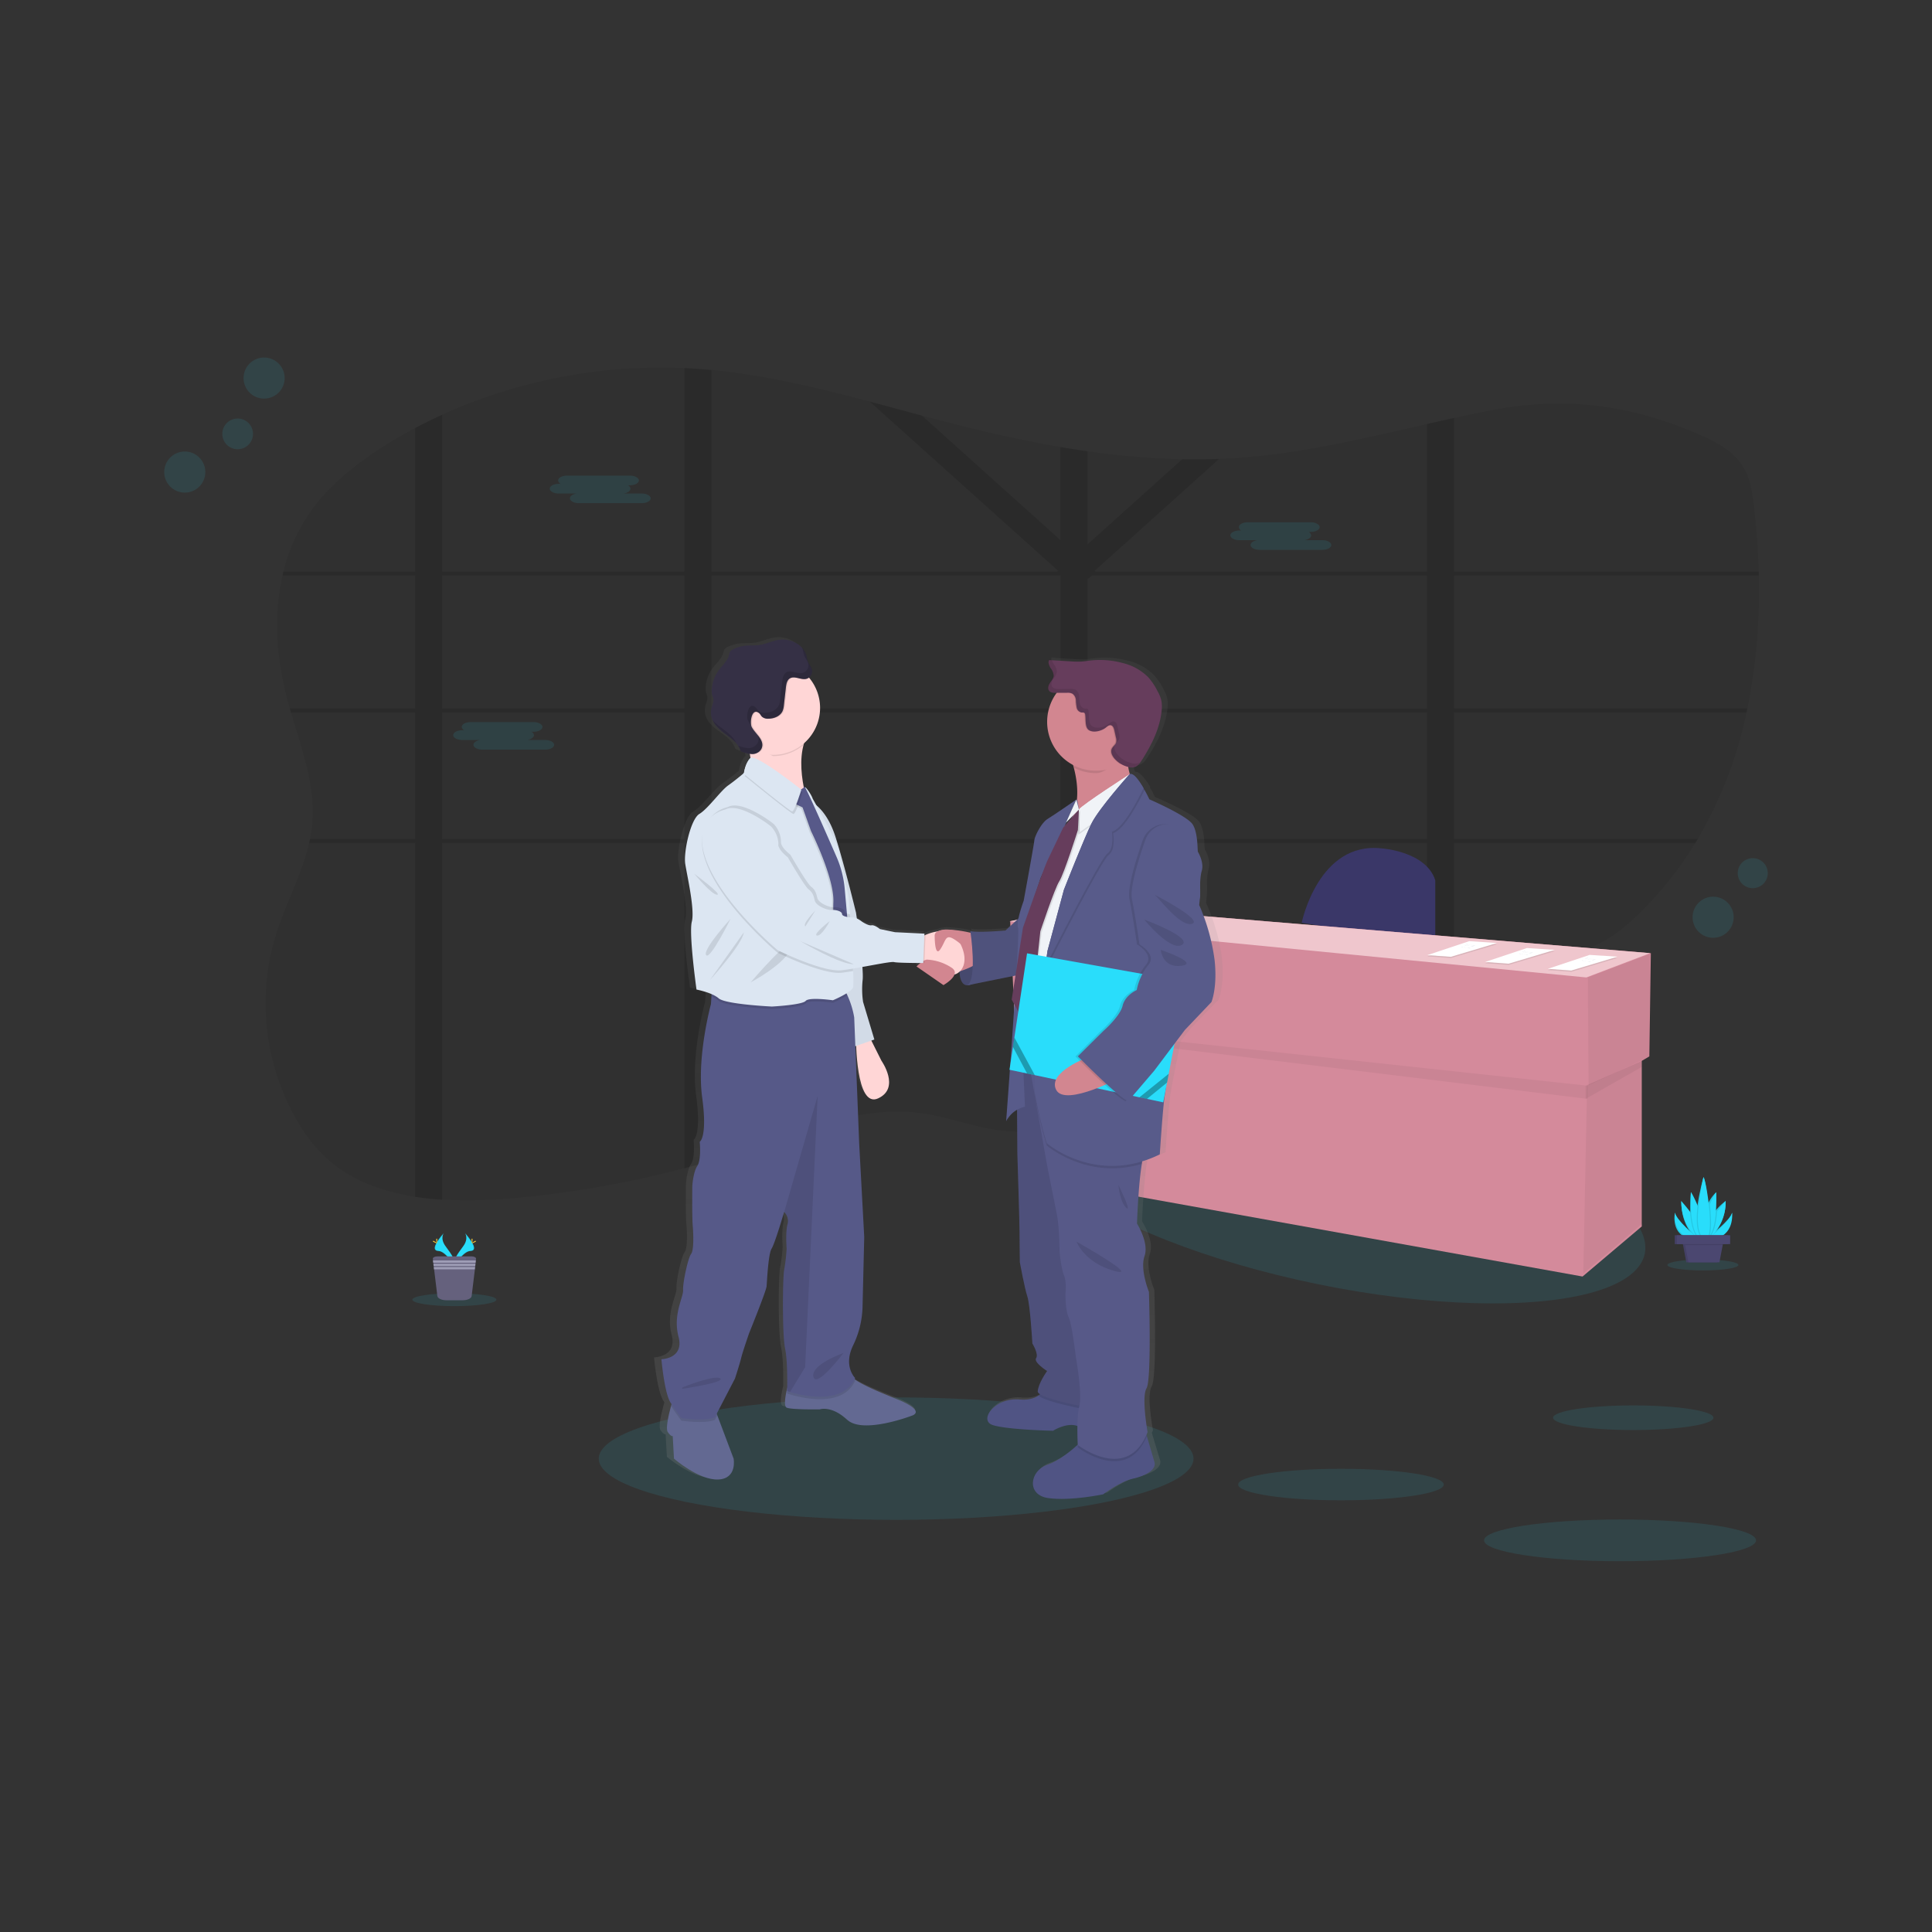 <?xml version="1.0" encoding="utf-8"?><svg id="Layer_1" data-name="Layer 1" xmlns="http://www.w3.org/2000/svg" xmlns:xlink="http://www.w3.org/1999/xlink" viewBox="0 0 800 800"><rect x="0" y="0" width="800" height="800" fill="#333333" stroke="none"/><defs><style>.cls-1{opacity:0.06;}.cls-1,.cls-13,.cls-2,.cls-26,.cls-3,.cls-6,.cls-8{isolation:isolate;}.cls-2{opacity:0.12;}.cls-25,.cls-3{fill:#29ddfb;}.cls-3,.cls-8{opacity:0.1;}.cls-4{fill:#3a3768;}.cls-5{fill:#d48a9b;}.cls-6{opacity:0.05;}.cls-7{fill:#efc6cd;}.cls-9{fill:#fff;}.cls-10{fill:#d3dae1;}.cls-11{fill:url(#linear-gradient);}.cls-12{fill:#585b8a;}.cls-13{opacity:0.2;}.cls-14{fill:#636992;}.cls-15{fill:#ffd6d6;}.cls-16{fill:#dce6f2;}.cls-17{fill:#565988;}.cls-18{fill:#505484;}.cls-19{fill:#575988;}.cls-20{fill:#d28690;}.cls-21{fill:#575989;}.cls-22{fill:#353045;}.cls-23{fill:#f0f3f7;}.cls-24{fill:#663d5c;}.cls-26{opacity:0.3;}.cls-27{opacity:0.15;}.cls-28{fill:#ffd037;}.cls-29{fill:#65617d;}.cls-30{fill:#9d9cb5;}.cls-31{fill:#4b4770;}</style><linearGradient id="linear-gradient" x1="442.69" y1="-9199.49" x2="442.69" y2="-8843.42" gradientTransform="matrix(1, 0, 0, -1, -54.11, -8579.6)" gradientUnits="userSpaceOnUse"><stop offset="0" stop-color="gray" stop-opacity="0.25"/><stop offset="0.54" stop-color="gray" stop-opacity="0.12"/><stop offset="1" stop-color="gray" stop-opacity="0.1"/></linearGradient></defs><title>Large Business</title><path class="cls-1" d="M723.55,293.4c-.11.54-.22,1.08-.35,1.62a174.12,174.12,0,0,1-20.2,52.4l-1,1.63a150.86,150.86,0,0,1-22.77,28.75c-4.83,4.76-10.1,9.29-16.36,12.56-8.78,4.59-19,6.45-29.12,8-10.48,1.58-21.1,2.91-31.68,4.34q-5.65.75-11.22,1.59c-10.23,1.51-20.39,3.26-30.3,5.59a177.2,177.2,0,0,0-35.36,11.89c-.89.41-1.78.84-2.66,1.29l-2.62,1.33c-.86.45-1.71.9-2.56,1.37-.44.23-.87.47-1.3.72l-1.28.71c-1.27.71-2.51,1.43-3.75,2.16l-.05,0q-1.23.72-2.43,1.47c-4.59,2.78-9.07,5.69-13.56,8.61l-2.82,1.83-4.38,2.83-2.58,1.65c-.6.4-1.21.8-1.87,1.22-3.19,2-6.42,4-9.74,5.85-.78.45-1.57.9-2.37,1.34a133.79,133.79,0,0,1-20.93,9.44l-.1,0a95.1,95.1,0,0,1-11.12,3.14c-2.17.47-4.34.86-6.55,1.16a70.38,70.38,0,0,1-17.76.25c-11.59-1.35-22.46-5.8-34-7.3-23.87-3-47.05,6.76-69.49,14.43q-8.28,2.83-16.67,5.3c-3.73,1.1-7.46,2.14-11.23,3.14A421.67,421.67,0,0,1,213,496.09a197.57,197.57,0,0,1-29.89.67,111.88,111.88,0,0,1-11.22-1.22c-12.59-2-24.33-6-33.8-13.5-7.76-6.14-13.31-14.14-17.54-22.51a98.11,98.11,0,0,1-9.07-27.08c-.23-1.29-.44-2.58-.61-3.87q-.45-3.3-.68-6.65a95,95,0,0,1,4.19-35.18c4-12.73,10.7-24.94,13.64-37.76.12-.54.24-1.08.35-1.62a56,56,0,0,0,.89-5.9c1.51-15.75-4.25-31.1-8.77-46.51-.16-.53-.32-1.08-.47-1.62-.49-1.71-1-3.42-1.4-5.12-4.18-16.29-5.35-33.73-1.62-50,.12-.55.26-1.09.39-1.62a73.21,73.21,0,0,1,13.76-28.18c7-8.76,16.15-16.05,25.94-22.45q7.16-4.68,14.8-8.75,5.48-2.93,11.22-5.53A220.79,220.79,0,0,1,283.38,152.4c1.83.08,3.65.17,5.47.31s3.82.29,5.73.47c22.3,2.16,44,7.39,65.54,13.1,7.21,1.91,14.42,3.88,21.62,5.8q4.81,1.29,9.61,2.53c15.7,4.06,31.63,7.73,47.76,10.48q5.59,1,11.21,1.76a321.84,321.84,0,0,0,39.22,3.33q7.66.15,15.32-.14,3.87-.14,7.74-.42c26.67-1.88,52.45-8.16,78.27-14q5.6-1.28,11.22-2.52c4.91-1.08,9.82-2.13,14.76-3.09,30.73-6,58.13-2.57,86.7,9.89,6.49,2.83,13,6.25,17,11.56s5,11.83,5.72,18.12c1,9,1.74,18.05,2,27.18,0,.53,0,1.07,0,1.61A244.31,244.31,0,0,1,723.55,293.4Z"/><path class="cls-2" d="M519.7,347.42h-2v1.63H520Zm-22.76,0v.05l-.18,1.33v.25h17.4V349l1.21-1.53Zm-46.62,0V295h20c-.21-.14-.43-.29-.66-.42l-.29-.19-.38-.23c-.21-.13-.43-.26-.66-.38s-.38-.21-.57-.31l-.13-.07H450.32v-2.89l-.47.18-.49.23h0l-.1.06-.31.16-.31.16c-.3.17-.61.35-.91.54l-.29.19-.61.39c-.79.53-1.56,1.07-2.36,1.58l-.6.38c-.44.25-.88.49-1.34.71a3.62,3.62,0,0,1-.6.26l-.33.13-.31.11h0a14.67,14.67,0,0,1-2.19.57v51.23h-30a.58.58,0,0,0,.06.17c.17.49.33,1,.49,1.45h29.5v56.18h.45l.53,0,1,.05,1.52.18.7.07.76.08h.12l1.34.16.29,0,.65.09.93.14h0l2.23-.1h0l.31.05a2.58,2.58,0,0,1,.37.06v-57H496.7v-.25l.18-1.33a0,0,0,0,1,0-.05Zm69.38,0h-2v1.63H520Zm-24,0c-.08.54-.14,1.09-.22,1.63h19.4l1.32-1.63Zm-45.37,0V295h20c-.21-.14-.43-.29-.66-.42l-.29-.19-.38-.23c-.21-.13-.43-.26-.66-.38s-.38-.21-.57-.31l-.13-.07H450.32v-2.89l-.47.18-.49.23h0l-.1.06-.31.16-.31.16c-.3.17-.61.35-.91.54l-.29.19-.61.39c-.79.53-1.56,1.07-2.36,1.58l-.6.38c-.44.25-.88.49-1.34.71a3.62,3.62,0,0,1-.6.26l-.33.13-.31.11h0a14.67,14.67,0,0,1-2.19.57v51.23h-30a.58.58,0,0,0,.06.17c.17.48.34,1,.5,1.45h29.49V405.2h.45l.53,0,1,.06,1.52.18.7.07.76.08h.12l1.34.16.29,0,.65.09.93.14h0l2.23-.1h0l.31.05a2.58,2.58,0,0,1,.37.06v-57h45.21c.08-.54.14-1.09.22-1.63ZM602.09,238.29H728.27c0-.54,0-1.08,0-1.62H602.09V173.05q-5.62,1.22-11.22,2.51v61.11H453.64l-.35-.31.52-.46h0L504.86,190q-7.67.3-15.32.14L450.31,225.4V186.85q-5.61-.79-11.21-1.76v38.54l-57.35-51.55c-7.2-1.92-14.4-3.89-21.62-5.8l78,70.08-.34.31H294.6V153.23c-1.91-.18-3.82-.33-5.73-.47s-3.65-.23-5.47-.31v84.22H183.09V171.76q-5.68,2.61-11.22,5.53v59.38h-54.5c-.13.54-.27,1.08-.39,1.62h54.89V293.4H120c.15.54.31,1.08.47,1.62h51.4v52.4H128.35c-.11.54-.23,1.08-.35,1.63h43.87V495.58c3.65.56,7.43,1,11.22,1.21V349.05H283.38V483.78c3.77-1,7.5-2,11.22-3.15V349.05H439.11V466.76a95.5,95.5,0,0,0,11.11-3.14l.1,0V349.05H590.87v55.21q5.6-.83,11.22-1.58V349.05H702l1-1.63H602.09V295H723.2c.13-.54.24-1.08.35-1.62H602.09Zm-419,0H283.38V293.4H183.09Zm0,109.13V295H283.38v52.4ZM294.6,238.29H439.11V293.4H294.6Zm0,109.13V295H439.11v52.4Zm296.27,0H450.32V295H590.87Zm0-54H450.32V239.77l2-1.48H590.87Zm-93.93,54v.05l-.18,1.33v.25h17.4V349l1.21-1.53Zm22.76,0h-2v1.63H520Zm-69.38,0V295h20c-.21-.14-.43-.29-.66-.42l-.29-.19-.38-.23c-.21-.13-.43-.26-.66-.38s-.38-.21-.57-.31l-.13-.07H450.32v-2.89l-.47.18-.49.23h0l-.1.06-.31.16-.31.16c-.3.17-.61.35-.91.54l-.29.19-.61.39c-.79.53-1.56,1.07-2.36,1.58l-.6.38c-.44.25-.88.49-1.34.71a3.62,3.62,0,0,1-.6.26l-.33.13-.31.11h0a14.67,14.67,0,0,1-2.19.57v51.23h-30a.58.58,0,0,0,.06.17c.17.49.33,1,.49,1.45h29.5v56.18h.45l.53,0,1,.05,1.52.18.7.07.76.08h.12l1.34.16.29,0,.65.09.93.14h0l2.23-.1h0l.31.05a2.58,2.58,0,0,1,.37.06v-57H496.7v-.25l.18-1.33a0,0,0,0,1,0-.05Z"/><path class="cls-3" d="M231.31,200.35h.87a1.76,1.76,0,0,1-1.07-1.41h0c0-1.12,1.68-2,3.72-2h26c2,0,3.71.92,3.71,2h0c0,1.11-1.67,2-3.71,2H260a1.74,1.74,0,0,1,1.06,1.41c0,1-1.22,1.76-2.84,2h7.49c2,0,3.71.91,3.71,2s-1.68,2-3.71,2h-26c-2,0-3.71-.92-3.71-2,0-1,1.21-1.75,2.84-2h-7.49c-2,0-3.71-.91-3.71-2S229.27,200.35,231.31,200.35Z"/><path class="cls-3" d="M513.16,219.67H514a1.73,1.73,0,0,1-1-1.41h0c0-1.12,1.66-2,3.71-2h26c2,0,3.72.91,3.72,2h0c0,1.11-1.68,2-3.72,2h-.86a1.78,1.78,0,0,1,1.06,1.42c0,1-1.22,1.76-2.84,2h7.48c2.05,0,3.71.91,3.71,2s-1.66,2-3.71,2h-26c-2,0-3.72-.92-3.72-2,0-.95,1.22-1.76,2.84-2h-7.49c-2,0-3.71-.91-3.71-2S511.13,219.67,513.16,219.67Z"/><path class="cls-3" d="M191.39,302.36h.87A1.75,1.75,0,0,1,191.2,301h0c0-1.12,1.67-2,3.71-2h26c2,0,3.71.92,3.71,2h0c0,1.11-1.67,2-3.71,2h-.87a1.74,1.74,0,0,1,1.06,1.41c0,.95-1.22,1.76-2.84,2h7.49c2,0,3.71.92,3.71,2s-1.67,2-3.71,2h-26c-2,0-3.71-.91-3.71-2,0-.95,1.22-1.75,2.84-2h-7.51c-2,0-3.71-.91-3.71-2S189.37,302.36,191.39,302.36Z"/><ellipse class="cls-3" cx="553.69" cy="493.06" rx="39.51" ry="130.01" transform="translate(-40.24 936.82) rotate(-78.45)"/><path class="cls-4" d="M539,382.11s6.91-33.94,33.31-30.79c0,0,18.25,1.25,22,13.19v26.4Z"/><polygon class="cls-5" points="683.59 394.69 448.48 375.2 418.31 381.49 420.2 423.6 422.25 423.85 424.6 487.1 655.3 528.58 679.82 507.84 679.82 439.28 682.96 437.43 683.59 394.69"/><polygon class="cls-6" points="683.9 394.69 683.27 437.43 657.81 449.38 657.5 404.74 683.9 394.69"/><polygon class="cls-6" points="679.82 439.32 680.13 506.58 655.61 527.33 657.19 449.38 679.82 439.32"/><polygon class="cls-6" points="422.57 426.37 657.38 455.02 657.5 449.58 422.39 424.23 422.57 426.37"/><polygon class="cls-6" points="679.82 441.79 679.82 439.32 656.55 449.58 656.55 455.03 679.82 441.79"/><polygon class="cls-7" points="418 381.49 448.17 375.2 683.27 394.69 656.87 404.74 418 381.49"/><polygon class="cls-8" points="658.23 395.9 669.76 396.65 650.64 402.38 640.91 401.68 658.23 395.9"/><polygon class="cls-9" points="658.23 395.4 669.76 396.15 650.64 401.88 640.91 401.17 658.23 395.4"/><path class="cls-10" d="M656.85,396.69c.45-.19.93.18,1.42.27.28.05.57,0,.85.05.56.08,1.12.45,1.66.27"/><path class="cls-10" d="M656.25,397c.45-.2.94.17,1.42.27.28,0,.57,0,.85,0,.57.08,1.12.46,1.67.27"/><path class="cls-10" d="M654.88,397.73c.45-.19.94.17,1.43.26.27.06.56,0,.84.06.57.08,1.13.45,1.66.26"/><polygon class="cls-8" points="608.36 390.22 619.89 390.98 600.77 396.7 591.04 396 608.36 390.22"/><polygon class="cls-9" points="608.36 389.72 619.89 390.48 600.77 396.2 591.04 395.5 608.36 389.72"/><path class="cls-10" d="M607,391c.45-.2.93.17,1.42.26.28.05.56,0,.84.05.57.08,1.13.46,1.67.27"/><path class="cls-10" d="M606.38,391.36c.45-.19.94.17,1.42.27.28.05.57,0,.85.05.56.08,1.12.46,1.67.26"/><path class="cls-10" d="M605,392.05c.45-.19.94.18,1.42.27.28.05.57,0,.84.05.58.08,1.14.46,1.67.26"/><polygon class="cls-8" points="632.28 393.06 643.82 393.81 624.7 399.54 614.96 398.84 632.28 393.06"/><polygon class="cls-9" points="632.28 392.56 643.82 393.32 624.7 399.04 614.96 398.33 632.28 392.56"/><path class="cls-10" d="M630.9,393.86c.45-.2.94.17,1.43.26.27.05.55,0,.83.05.57.08,1.14.46,1.67.27"/><path class="cls-10" d="M630.3,394.2c.46-.2.94.17,1.43.27.27,0,.56,0,.84,0,.56.07,1.13.46,1.66.26"/><path class="cls-10" d="M628.93,394.89c.45-.19.94.17,1.42.27.28,0,.57,0,.85,0,.57.08,1.13.45,1.67.27"/><ellipse class="cls-3" cx="371.07" cy="603.99" rx="123.14" ry="25.35"/><path class="cls-11" d="M505.92,396.41c-1.31-11.55-6.51-22.56-6.51-22.56l.39-3.89s.09-1.95,0-4.87a21.87,21.87,0,0,1,.71-5.4c1.07-3.38-1.33-7.52-1.6-7.91s.14-7.78-2.26-11.41S478.25,330,478.25,330s-.85-1.8-2.06-3.9l.11-.21a22.85,22.85,0,0,0-3.65-4.92c-1-1-1.92-1.64-2.68-1.35a21.81,21.81,0,0,1-.71-3.08l.48.11a4.86,4.86,0,0,0,2,.05c1.48-.33,2.47-1.67,3.29-2.92,4.13-6.26,7.68-13.13,8.4-20.55a13.08,13.08,0,0,0-.21-4.54,15.37,15.37,0,0,0-1.42-3.31,27,27,0,0,0-4-5.92,22.82,22.82,0,0,0-10.78-5.9,37.19,37.19,0,0,0-13.93-1c-1.21.14-2.43.34-3.65.42a39.75,39.75,0,0,1-4.63-.08l-8-.46,0-.13-1.33-.08c-.52,1,0,2.28.65,3.25a5.61,5.61,0,0,1,1.35,3.14c-.06,1.15-.89,2.07-1.54,3s-1.15,2.23-.5,3.18a1.83,1.83,0,0,0,.33.35,3.92,3.92,0,0,0,2.92.78h.18a19.91,19.91,0,0,0-4,12,20.18,20.18,0,0,0,11,17.87c.12.39.24.8.35,1.21a37.42,37.42,0,0,1,1.27,13.15l-.14.3-.08-.32s-9.38,6.36-12.17,8.05-5.58,7.39-5.71,8.95-4.53,25-4.53,25a57.64,57.64,0,0,0-2.2,7.25l-5.6,4.92s-11.56,1-14.9.26l.1.65a50.38,50.38,0,0,0-9-1.22,9.55,9.55,0,0,0-4.87.65l-.11.05-.09,0a19.34,19.34,0,0,0-5.11,1.43l-.54.24,0-.8-12.5-.64-6.39-1.3s-2.26-1.82-3.59-1.55S356,380.6,356,380.6a11.24,11.24,0,0,0-2.06-1.28c-.21-1.47-.35-2.36-.35-2.36s-5-19.72-8.69-31.31c-2.49-7.75-6.08-11.56-8.2-13.22-.94-1.64-1.56-2.7-1.56-2.7-.41-1.42-2.64-4.63-3.22-4.71-.09-.14-.15-.22-.19-.22a.74.74,0,0,0-.36.06c-1.05-5.21-1.65-11.73-.05-17.42a19.22,19.22,0,0,0,7-14.81v-.52a19.19,19.19,0,0,0-4.51-12.35l-.21-.23.16-.13a3.26,3.26,0,0,0,1.15-3.13c-.28-1.17-1.19-2.09-1.66-3.2a19.45,19.45,0,0,1-.67-2.6,8.06,8.06,0,0,0-1.92-3.34l.09.24A11.54,11.54,0,0,0,320.55,264c-2.75.43-5.3,1.71-8.06,2.11-2,.28-4,.09-6,.29a15.45,15.45,0,0,0-5.31,1.54,2.93,2.93,0,0,0-1.12.82,4.69,4.69,0,0,0-.56,1.57c-.68,2.46-2.82,4.22-4.37,6.27a14.67,14.67,0,0,0-2.94,8.12,6.43,6.43,0,0,0,.21,2.22c.13.43.34.84.44,1.27.3,1.34-.4,2.67-.74,4a7.82,7.82,0,0,0,.43,5.07c2.41,5.38,10.3,7.17,11.94,12.82a15.91,15.91,0,0,0,3.94,1.21c.11.56.21,1.13.29,1.7a.33.33,0,0,0-.1.06c-2.13,2.07-2.66,6.08-2.66,6.08l-.26.21c-.87.72-3.84,3.12-6.53,5-3.19,2.21-8.51,9.6-12.23,11.81s-6.79,15.81-6,20.76,4.12,18.81,2.79,23.87,2,28.15,2,28.15a33.92,33.92,0,0,1,6.52,1.94l-.07,1-.2,3s-6,21.79-3.72,38.57S287.21,472,287.21,472s.71,7.44-1.06,10-2.13,8.3-2.13,8.3-.18,12.8.18,16.42.53,10.21-.72,11.77-3.54,11.75-3.36,14.87-4.44,10.21-2,19.37-7.3,9.34-7.3,9.34,1.25,14,3.91,18l.39.58c-.07.23-.14.47-.21.73-1,3.65-2.38,9.41-1.42,10.8,1.42,2.08,2.13,1.73,2.13,1.73l.53,9.34s10.64,9,18.8,8.66,6.56-8.66,6.56-8.66l-6.95-18-.23-.61,7.72-14.6s2.13-6.4,2.66-8.65,3.41-10.22,3.41-10.22,7.3-17.3,7.45-19.38.72-13.31,2.13-15.57,5.33-15.2,5.33-15.2l.09.08a5.15,5.15,0,0,1,1.33,5.11c-.9,3.28-.36,10-.36,10a68.13,68.13,0,0,1-1.06,8.65c-.72,2.94-.89,27,.35,32.69,1,4.57,1,13.12.92,16.35-.84,3.44-1.57,7.71-.21,8.21,2.31.87,14,.7,14,.7s5-1.74,11.71,4.32,27.49-1.73,27.49-1.73,6.38-1.73-6.21-6.74c-8.79-3.5-14.47-5.83-18.18-8.32.09-.16.18-.33.26-.51,0,0-5.15-4.86-.89-13.48a37.53,37.53,0,0,0,4.08-15.92l.71-29.07L355,472.78l-1.64-40.49.29-.1c.28,7.45,1.73,25.17,9.34,21.73,9.58-4.32,1.42-15.57,1.42-15.57L360.1,430l1.28-.44L356.57,414a35.2,35.2,0,0,1-.18-9.17,36.77,36.77,0,0,0-.11-5.35c6.3-1.1,12.33-2.27,13.41-2,1.28.31,8.43.37,11.24.38-.92.72-1.66,1.43-1.66,1.43l11.44,7.7s3.88-2.12,4.69-4.37a5,5,0,0,0,2.14-1.14c.12,2.65.83,5.53,3.29,5.6a4.28,4.28,0,0,0,1.79-.36l18.7-3.7-1.6,10,1.12,2c-.57,8.46-1.22,17.44-1.79,25.34l-.26,1.73.13,0c-.89,12.16-1.6,21.38-1.6,21.38a11.18,11.18,0,0,1,4.67-4.69l.12,18.05s.93,28.54.93,32.43.13,12.59.13,12.59,2,10.63,3.19,14.14,2.13,19.46,2.13,19.46,2.8,4.41,1.6,6.08,4.66,5.31,4.66,5.31-3.73,5.06-4,8.44c0,.39.35.8,1,1.22-.22.17-.44.35-.69.52-1.73,1.16-4.26,2-8.07,1.63-10.38-.91-17.69,8.69-11.31,10.64s25.55,2.33,25.55,2.33,5.8-3.62,10.33-2c-.06,3.81.13,7.3.16,7.76l-.06.05c-2.71,2.43-7.9,6.61-13,8.32-7.29,2.47-8.91,12.46.53,13.75S458.54,618,458.54,618s7.19-5.32,12.64-6.49,10.12-3.76,9.19-6.88c-.61-2-2.18-7.2-3.23-10.7-.07-.21-.13-.41-.19-.61.17-.36.33-.74.48-1.13,0,0-2.79-14.53-.53-18.16s1.07-40,1.07-40-3.86-9.21-1.86-14.79-3.2-13.49-3.2-13.49.57-15.87,2.09-24.71c.07-.38.14-.75.2-1.1a49,49,0,0,0,7.42-2.86s1.33-20,2.13-24.52c.08-.43.19-1.12.32-2l.61-3.21h0l.72-3.65h0l2.43-12.43,4.39-5.68,11.31-11.56S507.25,408,505.92,396.41ZM331.47,325.05l-.09.06,0-.14Zm111.77,14.16-.44,1,1.6-1.6L442.23,341l.73-1.54Zm-10.81,22.32c-.42,1.12-.87,2.32-1.33,3.57l.85-2.56Z"/><path class="cls-12" d="M397.53,397.92s-1.49,9.92,3,10.05,7.46-7.65,7.46-7.65l-1.83-6.23Z"/><path class="cls-13" d="M397.53,397.92s-1.49,9.92,3,10.05,7.46-7.65,7.46-7.65l-1.83-6.23Z"/><path class="cls-14" d="M297.41,612.63c-8,.35-18.33-8.64-18.33-8.64l-.52-9.34s-.69.35-2.08-1.72c-.93-1.4.41-7.17,1.39-10.8.48-1.77.86-3,.86-3l17.46,4.67L297,586l6.78,18S305.35,612.29,297.41,612.63Z"/><path class="cls-14" d="M377.61,586.19s-20.23,7.78-26.76,1.73-11.41-4.33-11.41-4.33-11.41.18-13.66-.69c-1.33-.51-.61-4.83.22-8.27.56-2.38,1.16-4.35,1.16-4.35s19.88-6.74,23-2.59a15.09,15.09,0,0,0,3.32,3.16c3.6,2.6,9.22,5,18.12,8.59C383.83,584.46,377.61,586.19,377.61,586.19Z"/><path class="cls-15" d="M359.46,428.19,365,439.25s7.95,11.24-1.38,15.56-9.16-24.89-9.16-24.89Z"/><path class="cls-16" d="M336.29,332.25s6,2.77,9.69,14.35,8.47,31.29,8.47,31.29,3.28,22.3,2.76,27.83a36,36,0,0,0,.17,9.16l4.67,15.56-9.34,3.28-14.34-55Z"/><path class="cls-6" d="M336.29,332.25s6,2.77,9.69,14.35,8.47,31.29,8.47,31.29,3.28,22.3,2.76,27.83a36,36,0,0,0,.17,9.16l4.67,15.56-9.34,3.28-14.34-55Z"/><path class="cls-8" d="M296.19,583.77,297,586l-1,1.95c-4,1.73-13.83.34-13.83.34s-1.82-2.31-4.32-6.13c.48-1.77.87-3,.87-3Z"/><path class="cls-8" d="M354.1,571.67c-5,11.42-22.18,7.18-26.94,5.75-.79-.24-1.22-.4-1.22-.4s0-.93,0-2.39c.56-2.38,1.17-4.35,1.17-4.35s19.88-6.74,23-2.59a14.87,14.87,0,0,0,3.32,3.16A6.24,6.24,0,0,0,354.1,571.67Z"/><path class="cls-17" d="M353.23,557.15c-4.15,8.63.87,13.48.87,13.48-5,11.42-22.18,7.18-26.94,5.75-.79-.23-1.22-.39-1.22-.39s.35-11.93-.86-17.64-1-29.73-.35-32.66a70.74,70.74,0,0,0,1-8.65s-.52-6.74.34-10a5.17,5.17,0,0,0-1.29-5.1l-.09-.09s-3.8,13-5.19,15.2-1.89,13.49-2.07,15.56S310.21,552,310.21,552s-2.76,7.95-3.28,10.2-2.6,8.65-2.6,8.65L296,586.88c-4,1.72-13.83.34-13.83.34s-1.9-2.43-4.49-6.4-3.8-18-3.8-18,9.5-.17,7.08-9.33,2.07-16.25,1.9-19.37,2.08-13.3,3.29-14.86,1-8.13.69-11.76-.17-16.42-.17-16.42.34-5.7,2.07-8.29,1-10,1-10,3.28-1.73,1-18.5,3.65-38.54,3.65-38.54l.2-3.05.32-4.92s49.44-3.12,53.42.69a13,13,0,0,1,2.52,3.61,36.2,36.2,0,0,1,2.86,9.21l2.07,52.37,2.08,38.55-.7,29A38.67,38.67,0,0,1,353.23,557.15Z"/><path class="cls-8" d="M338.57,453.78l-5.18,112.35-6.23,10.24c-.79-.23-1.22-.39-1.22-.39s.35-11.93-.86-17.63-1-29.73-.35-32.67a70.74,70.74,0,0,0,1-8.65s-.52-6.74.34-10a5.17,5.17,0,0,0-1.29-5.1l.09-.61Z"/><path class="cls-8" d="M282.71,574.43s13.48-5.36,15.55-3.65-15.89,4.32-15.89,4.32Z"/><path class="cls-8" d="M349.26,560.26c-.52.17-13.65,4.86-12.44,9.85S349.26,560.26,349.26,560.26Z"/><path class="cls-15" d="M308.21,304.52s4.4,10.63,2.07,16.08,25.15,14.77,25.15,14.77-8-20.74-.26-32.41S308.21,304.52,308.21,304.52Z"/><path class="cls-18" d="M469.1,612.29c-5.32,1.16-12.32,6.48-12.32,6.48s-13.48,2.85-22.69,1.56-7.65-11.29-.52-13.75c4.95-1.7,10-5.9,12.66-8.31,1.17-1.08,1.86-1.83,1.86-1.83l25.8-5.19s.42,1.45,1,3.43l3.14,10.7C479,608.53,474.41,611.12,469.1,612.29Z"/><path class="cls-18" d="M462.48,592.32s-10.89,1.17-15.43-1.42-11,1.55-11,1.55-18.67-.39-24.89-2.33.91-11.56,11-10.63c3.69.33,6.18-.48,7.87-1.63a8.31,8.31,0,0,0,3.42-5.14l21.89,1.3,3.05,7.76Z"/><path class="cls-8" d="M458.72,585.32s-25.45-4.16-28.69-7.46a8.31,8.31,0,0,0,3.42-5.14l21.89,1.3,3.05,7.76Z"/><path class="cls-19" d="M421,439.73l.27,38s.9,28.53.9,32.42.13,12.57.13,12.57,1.95,10.63,3.11,14.13,2.08,19.47,2.08,19.47,2.72,4.41,1.55,6.08,4.54,5.31,4.54,5.31-3.65,5.06-3.88,8.43,29,8.16,29,8.16l-11.4-116.94-9.08-29.29Z"/><path class="cls-8" d="M421,439.73l.27,38s.9,28.53.9,32.42.13,12.57.13,12.57,1.95,10.63,3.11,14.13,2.08,19.47,2.08,19.47,2.72,4.41,1.55,6.08,4.54,5.31,4.54,5.31-3.65,5.06-3.88,8.43,29,8.16,29,8.16l-11.4-116.94-9.08-29.29Z"/><path class="cls-8" d="M474.9,594.72c-8.47,20.19-28.62,4.61-28.62,4.61s0-.39,0-1.06c1.17-1.08,1.86-1.83,1.86-1.83l25.8-5.19S474.31,592.73,474.9,594.72Z"/><path class="cls-19" d="M475.19,593c-8.3,21.29-28.91,5.32-28.91,5.32s-.65-11,.65-16.08S445.5,562,445.5,562s-1.56-13.48-3-16.59-1.3-9.33-1.3-9.85.52-4.67-.65-7.52-1.82-9.86-1.82-9.86,0-9.85-1.17-15.68l-4-20.07-7.26-41.1,2.27-.39,40.64-7.13s7.65,38.92,5.06,42.91a16.63,16.63,0,0,0-1.46,5.26c-1.49,8.84-2,24.69-2,24.69s5.05,7.91,3.11,13.48,1.83,14.78,1.83,14.78,1.16,36.31-1,39.94S475.19,593,475.19,593Z"/><path class="cls-20" d="M471.3,327.59s-36.82,25.93-28.53,13c4.47-7,3.65-15.87,1.9-22.59a53,53,0,0,0-3.65-9.9s31.29-13.31,27.14-1.39a22.41,22.41,0,0,0-1.22,8.67A23.08,23.08,0,0,0,471.3,327.59Z"/><path class="cls-20" d="M405,387s-15.56-4.5-18.15-.09.78,14.09,5.47,15.64,15.47-5.27,15.47-5.27Z"/><path class="cls-12" d="M422.81,379.32l-6.48,6s-11.28,1-14.52.25c0,0,3,20-1.3,22.43l26.19-5.31Z"/><path class="cls-8" d="M422.81,379.32l-6.48,6s-11.28,1-14.52.25c0,0,3,20-1.3,22.43l26.19-5.31Z"/><path class="cls-8" d="M339.58,293.62a19.46,19.46,0,0,1-19.46,19.46c-10-4.79-19.47-8.7-19.47-19.46a19.47,19.47,0,0,1,38.9-1.54c0,.52,0,1,0,1.54Z"/><path class="cls-15" d="M339.58,293.1a19.44,19.44,0,1,1-4.41-12.3A19.44,19.44,0,0,1,339.58,293.1Z"/><path class="cls-8" d="M350.92,412.1a44.17,44.17,0,0,1-6,3.13s-9.85-1.43-11.27.25-14,2.34-14,2.34-19.19-.91-22-3.37a11.72,11.72,0,0,0-2.91-1.73l.31-4.92s49.44-3.12,53.42.68A13.34,13.34,0,0,1,350.92,412.1Z"/><path class="cls-16" d="M353.32,408.62c-.39,2.2-8.43,5.57-8.43,5.57s-9.85-1.42-11.27.26-14,2.34-14,2.34-19.19-.92-22-3.38-9.21-3.65-9.21-3.65-3.24-23.07-1.94-28.13-1.95-18.93-2.72-23.86,2.2-18.53,5.83-20.73,8.82-9.6,11.92-11.8c2.63-1.86,5.52-4.26,6.37-5l.25-.21s.52-4,2.59-6.08,21.13,13.09,21.13,13.09.13,1.17,1.43-1c.29-.5,2.8,3.13,3.24,4.66,0,0,10.37,18.16,11,21.9s3.37,15.94,3.89,18.92c.13.77.35,3.46.61,7.06,0,.7.09,1.45.14,2.23.39,6,.8,13.6,1.05,19.36,0,.66.05,1.29.07,1.9A65.22,65.22,0,0,1,353.32,408.62Z"/><path class="cls-8" d="M287.49,361.81s7.12,8.69,9.46,8.69S287.49,361.81,287.49,361.81Z"/><path class="cls-8" d="M302.5,380.48s-11.67,12.71-10.11,15S302.5,380.48,302.5,380.48Z"/><path class="cls-8" d="M294,405.77s13.38-14.66,14-19.71Z"/><path class="cls-8" d="M310.8,406.8s15.43-8.17,16.72-14.65S310.8,406.8,310.8,406.8Z"/><path class="cls-8" d="M330.38,328l-2.15,5.18,3.57,1.69,3.5,9.79S345,364,344.57,374s1.75,25.15,1.75,25.15l5.57-1-2.62-29.55a42.64,42.64,0,0,0-3.4-13.26c-4.45-10.19-12.73-29-13.26-29-.71,0-.21.26-.21.26Z"/><path class="cls-21" d="M330.89,327.46l-2.14,5.18,3.57,1.69,3.5,9.79s9.66,19.32,9.27,29.36,1.75,25.15,1.75,25.15l5.58-1-2.64-29.55a42.34,42.34,0,0,0-3.39-13.27c-4.45-10.2-12.73-29-13.25-29-.72,0-.22.26-.22.26Z"/><path class="cls-15" d="M394,403.65c-2.71-.21-9.22-3.5-11.81-4.87l-1.09-.6.13-10.05a18.35,18.35,0,0,1,2-1c3.46-1.51,10.54-3.56,14.1,3C402.13,399,397.46,403.88,394,403.65Z"/><path class="cls-8" d="M335.17,280.8a2.85,2.85,0,0,1-.9.37c-2.26.49-4.83-1.45-6.76-.2-1.18.76-1.45,2.35-1.61,3.75-.28,2.43-.55,4.85-.83,7.25a9.29,9.29,0,0,1-.53,2.5c-1,2.18-3.58,3.21-6,3.17a3.54,3.54,0,0,1-2.57-.85c-.42-.42-.65-1-1.11-1.41-3-2.55-4,3.7-3.16,5.47,1.29,2.91,5.87,5.7,3.95,9.39a3.59,3.59,0,0,1-1.42,1.42,19.47,19.47,0,1,1,20.91-30.86Z"/><path class="cls-22" d="M314.37,295.36c.46.38.69,1,1.11,1.4a3.55,3.55,0,0,0,2.57.85c2.39,0,5-1,6-3.18a8.55,8.55,0,0,0,.55-2.49l.82-7.25c.16-1.4.43-3,1.61-3.75,1.94-1.22,4.5.69,6.76.2a3.3,3.3,0,0,0,2.43-3.81c-.26-1.16-1.15-2.08-1.6-3.19a19.27,19.27,0,0,1-.66-2.59c-1.26-4.72-6.8-7.38-11.62-6.58-2.68.44-5.16,1.72-7.85,2.11-1.92.28-3.88.09-5.82.3a14.58,14.58,0,0,0-5.17,1.53,3,3,0,0,0-1.1.82,4.6,4.6,0,0,0-.54,1.56c-.66,2.43-2.75,4.23-4.26,6.28a14.9,14.9,0,0,0-2.88,8.09,6.63,6.63,0,0,0,.2,2.22c.13.43.33.84.43,1.28.3,1.33-.39,2.66-.72,4a7.89,7.89,0,0,0,.43,5.07c2.33,5.37,10,7.17,11.62,12.8a12.76,12.76,0,0,0,4.53,1.22,4.37,4.37,0,0,0,4-2c1.91-3.65-2.66-6.48-4-9.38C310.4,299,311.31,292.8,314.37,295.36Z"/><path class="cls-8" d="M468.19,306.67a22.41,22.41,0,0,0-1.22,8.67c-.93.79-2-1.59-3-1-3,1.72-6.4,5.8-10.07,5.8a20.08,20.08,0,0,1-9.16-2.2,53.69,53.69,0,0,0-3.65-9.9S472.34,294.75,468.19,306.67Z"/><path class="cls-20" d="M474.06,298.9a20.23,20.23,0,1,1-20.22-20.23,20.22,20.22,0,0,1,20.22,20.23Z"/><path class="cls-23" d="M473.2,332.08s-3.81,4.15-4.32,4.49-11.56,46.83-11.75,47.37S444,426.46,444,426.46l-20.74,10.2L425,385.32,440.18,343s5-5.71,6.56-7.78,20.92-14.53,20.92-14.53l3.31,6.82Z"/><path class="cls-8" d="M470.46,328.53,446.6,345.61l-.38-9.38c1.56-2.07,20.92-14.52,20.92-14.52Z"/><path class="cls-23" d="M471,327.49l-23.85,17.08-.37-9.37c1.56-2.08,20.92-14.53,20.92-14.53Z"/><path class="cls-12" d="M446,331l.8,4.17-5.33,5.42,4.25-9.53s-9.12,6.35-11.86,8-5.47,7.39-5.57,8.94-4.41,25-4.41,25-3.24,8.69-2.33,11.15-4.93,80.12-4.93,80.12a11.55,11.55,0,0,1,7.8-6l-2.08-45.9S424.82,382,425,381.57l5.9-18.09Z"/><path class="cls-8" d="M447.27,335.72l-.41,8.51s-5.77,18.21-7.71,21.19-7.85,20.75-7.85,20.75L428,417l-5.71,2.6-2.81-5.18,4.67-29.8S433,359.5,434.25,356.9l6.5-13.69Z"/><path class="cls-24" d="M446.75,335.2l-.41,8.51s-5.77,18.22-7.71,21.2-7.84,20.74-7.84,20.74l-3.31,30.86-5.71,2.59-2.85-5.18,4.67-29.81S432.4,359,433.7,356.37l6.55-13.68Z"/><path class="cls-20" d="M379.51,400.19l11.15,7.72s7.86-4.41,3.28-7.27a20.31,20.31,0,0,0-10.11-3.28C382.36,397.36,379.51,400.19,379.51,400.19Z"/><path class="cls-20" d="M387.84,385.92a1.7,1.7,0,0,0-.81,1.47c0,2.36.27,8.63,2.25,5.8,2.43-3.46,2-6.57,5.7-4.33a21.93,21.93,0,0,1,6,5.48l-1-7.43S392.27,383.14,387.84,385.92Z"/><path class="cls-8" d="M474.28,476.68a16.82,16.82,0,0,0-1.46,5.26c-22.74,6.82-39.37-7.6-39.37-7.6a199.48,199.48,0,0,1-4.93-20.73c-.4-2.4-.31-7.05.06-12.72l40.65-7.12S476.87,472.66,474.28,476.68Z"/><path class="cls-12" d="M497.61,360.64c-1,3.38-.64,10.25-.64,10.25L487.63,415s-4.53,34-5.31,38.5-2.08,24.5-2.08,24.5c-26.45,13-46.83-4.66-46.83-4.66a199.62,199.62,0,0,1-4.92-20.74c-1.3-7.7,2.53-38.55,4.34-52.25.54-4.06.91-6.61.91-6.61l6.8-25.29s8.36-21.33,11.48-27.55,15.62-20.2,15.62-20.2c1.55-1,4,2.5,5.87,5.67,1.39,2.39,2.43,4.62,2.43,4.62s15.56,6.74,17.89,10.34,1.95,11,2.21,11.41S498.65,357.28,497.61,360.64Z"/><path class="cls-8" d="M460.93,345s1.17,6.87-1.83,9-24.39,44.29-25.73,46.93c.54-4.06.91-6.62.91-6.62l6.8-25.27s8.37-21.33,11.48-27.56,15.62-20.2,15.62-20.2c1.55-1,4,2.5,5.87,5.66C471.27,332.63,465.48,343.54,460.93,345Z"/><path class="cls-12" d="M460.41,344.44s1.16,6.88-1.82,8.95-24.39,44.29-25.75,46.93c.54-4.06.91-6.61.91-6.61l6.8-25.29s8.37-21.33,11.48-27.55,15.62-20.2,15.62-20.2c1.55-1,4,2.5,5.87,5.67C470.76,332.1,465,343,460.41,344.44Z"/><polygon class="cls-25" points="491.26 406.54 483.95 444.61 483.95 444.62 483.25 448.26 483.25 448.26 481.67 456.46 474.95 455.03 471.82 454.37 428.48 445.19 425.29 444.51 418.01 442.97 419.44 433.52 420.03 429.59 425.28 394.75 491.26 406.54"/><path class="cls-20" d="M450.81,437.66s-17.24,6.22-13.48,13.61,27.87-5.71,27.87-5.71Z"/><path class="cls-8" d="M463.13,490.68c0,.52.65,7.13,3.24,9.46S463.13,490.68,463.13,490.68Z"/><path class="cls-8" d="M445.76,514.14s3.11,8.56,15.42,12.06S445.76,514.14,445.76,514.14Z"/><path class="cls-8" d="M474.06,298.9a20.21,20.21,0,0,1-10.13,17.53,10.49,10.49,0,0,1-3-2.54c-.89-1.07-1.57-2.53-1-3.8.42-1,1.55-1.68,1.82-2.75a3.91,3.91,0,0,0-.1-1.95c-.22-1-.44-2-.65-3s-.53-1.85-1.37-2.06-1.55.5-2.22,1c-1.62,1.28-4.73,2.15-6.69,1.1s-1.4-4.57-1.72-6.48a1.13,1.13,0,0,0-.42-.85,1.68,1.68,0,0,0-.89-.06,2.55,2.55,0,0,1-2.2-2,17.34,17.34,0,0,1-.35-3.13,3.5,3.5,0,0,0-1.4-2.7,4.25,4.25,0,0,0-2.3-.38l-3.82,0a20.23,20.23,0,0,1,36.49,12Z"/><path class="cls-24" d="M457.87,301.34c.67-.52,1.4-1.22,2.22-1s1.17,1.21,1.36,2.05l.66,3a4.07,4.07,0,0,1,.1,2c-.31,1.07-1.43,1.72-1.86,2.75-.53,1.27.16,2.73,1,3.8a11,11,0,0,0,6.26,3.74,4.58,4.58,0,0,0,2,0c1.45-.33,2.43-1.67,3.21-2.91,4-6.27,7.48-13.13,8.19-20.54a13.27,13.27,0,0,0-.21-4.53,14.87,14.87,0,0,0-1.39-3.32,26.7,26.7,0,0,0-3.91-5.91,22.22,22.22,0,0,0-10.51-5.9,35.67,35.67,0,0,0-13.56-1.06c-1.22.14-2.39.34-3.59.42a35.74,35.74,0,0,1-4.51-.08l-8.95-.53c-.51,1,0,2.27.61,3.25a5.86,5.86,0,0,1,1.31,3.14c-.05,1.15-.87,2.06-1.5,3s-1.12,2.23-.48,3.18,1.92,1,3,1l4.51,0a4.29,4.29,0,0,1,2.29.39,3.49,3.49,0,0,1,1.4,2.71,18.3,18.3,0,0,0,.36,3.13,2.52,2.52,0,0,0,2.2,1.95,1.65,1.65,0,0,1,.88.07,1.1,1.1,0,0,1,.42.85c.32,1.9-.26,5.42,1.73,6.48S456.25,302.62,457.87,301.34Z"/><path class="cls-8" d="M483.58,341.29A9.92,9.92,0,0,0,473.15,348c-2.43,6.93-6.49,19.43-5.47,24.37,1.43,7,3.11,18.67,3.11,18.67s7.39,4.25,3.65,8.55a24.21,24.21,0,0,0-4.8,10.37s-4.8,2.08-5.83,6.49-8,10.49-8,10.49l-10.5,10.51s17.37,17.63,20.88,18.53l10.75-12.57,12.71-16.86,11-11.55s2.59-6.08,1.3-17.64a84.63,84.63,0,0,0-6.36-22.56l.39-3.89S497.15,343,483.58,341.29Z"/><path class="cls-12" d="M484.62,341.29A9.91,9.91,0,0,0,474.2,348c-2.43,6.93-6.49,19.43-5.48,24.37,1.43,7,3.11,18.67,3.11,18.67s7.39,4.25,3.65,8.55a24.13,24.13,0,0,0-4.79,10.37s-4.8,2.08-5.84,6.49-8,10.49-8,10.49L446.31,437.4s17.37,17.63,20.88,18.53l10.75-12.57,12.68-16.86,11-11.55s2.6-6.08,1.29-17.64a85,85,0,0,0-6.34-22.56l.38-3.89S498.18,343,484.62,341.29Z"/><path class="cls-8" d="M473.76,380.74s11,13.48,15.69,10.5S473.76,380.74,473.76,380.74Z"/><path class="cls-8" d="M477.91,370.37c1.17.39,10.76,13.74,15.69,12.16S477.91,370.37,477.91,370.37Z"/><path class="cls-8" d="M480.63,393.31s.65,7.65,8.56,6.61S480.63,393.31,480.63,393.31Z"/><polygon class="cls-8" points="445.69 331.6 441.42 341.13 446.76 335.71 445.69 331.6"/><polygon class="cls-23" points="445.69 331.09 441.42 340.62 446.76 335.2 445.69 331.09"/><polygon class="cls-26" points="428.48 445.19 425.29 444.51 419.44 433.52 420.03 429.59 428.48 445.19"/><polygon class="cls-26" points="483.95 444.62 483.25 448.26 483.25 448.26 474.95 455.03 471.82 454.37 483.95 444.62"/><path class="cls-8" d="M353.24,402.09c-1.6.26-3.16.51-4.58.69-7.91,1-26.71-8.3-26.71-8.3S299,375.3,292.39,357.15s7.9-20.88,7.9-20.88c5.48-3.11,17.38,5.58,19.07,7a10.88,10.88,0,0,1,3,7.39c-.14,2.34,3.89,5.32,3.89,5.32s6.87,11.93,8.55,13.22,2.08,2.46,2.6,4.67,5.05,4,7,3.89,4.25.65,4.25,1.68c0,.84,1.91,1.25,3.47,1.38C352.56,387.47,353,396.18,353.24,402.09Z"/><path class="cls-8" d="M353.17,400.19c-1.22.19-2.38.37-3.48.52-7.91,1-26.7-8.3-26.7-8.3S300,373.22,293.43,355.07s7.9-20.87,7.9-20.87c5.48-3.11,17.37,5.57,19.06,7a10.93,10.93,0,0,1,3,7.39c-.13,2.34,3.88,5.32,3.88,5.32s6.87,11.92,8.56,13.22,2.07,2.46,2.6,4.67,5.05,4,7,3.88,4.25.66,4.25,1.69c0,.61,1.09,1,2.29,1.22.05.7.09,1.45.15,2.23C352.51,386.8,352.92,394.42,353.17,400.19Z"/><path class="cls-8" d="M383.24,387.13l-.49,11.65h-.53l-1.09-.6.13-10.05A18.35,18.35,0,0,1,383.24,387.13Z"/><path class="cls-16" d="M300.29,335.23s-14.51,2.73-7.9,20.88S322,393.45,322,393.45s18.79,9.33,26.71,8.3,20-3.76,21.51-3.37,12.07.39,12.07.39l.51-12.17L370.59,386l-6.22-1.29s-2.21-1.83-3.51-1.56-4-1.56-4-1.56-2.08-1.68-3.65-1.68-4.54-.39-4.54-1.43-2.33-1.82-4.25-1.68-6.52-1.69-7.05-3.92-.91-3.37-2.59-4.66-8.56-13.23-8.56-13.23-4-3-3.89-5.31a11,11,0,0,0-3-7.4C317.65,340.81,305.73,332.13,300.29,335.23Z"/><path class="cls-8" d="M337.64,377s-5.58,5.58-4.16,6.61Z"/><path class="cls-8" d="M343.6,381.39s-7.26,5.58-5.32,6S343.6,381.39,343.6,381.39Z"/><path class="cls-8" d="M331.28,389.66c1,.52,16.46,9.73,22.3,9.6Z"/><path class="cls-8" d="M332.32,328.11s-2.72,8.94-3.76,8.94c-.82,0-14.5-11.08-20.21-15.74l.25-.2s.51-4,2.59-6.09S332.32,328.11,332.32,328.11Z"/><path class="cls-16" d="M331.8,327.07S329.08,336,328,336c-.82,0-14.51-11.08-20.22-15.74l.25-.2s.53-4,2.6-6.09S331.8,327.07,331.8,327.07Z"/><g class="cls-27"><path d="M295.08,298.15h0c1.83,4.17,6.85,6.19,9.76,9.51C303.11,303.58,298,301.58,295.08,298.15Z"/><path d="M313.67,307.75a4.37,4.37,0,0,1-4,2,11.86,11.86,0,0,1-4-1,7.66,7.66,0,0,1,1,2.2,12.7,12.7,0,0,0,4.52,1.21,4.3,4.3,0,0,0,4-2c1.16-2.22-.05-4.12-1.46-5.91A3.85,3.85,0,0,1,313.67,307.75Z"/><path d="M336.24,277.27c-.26-1.17-1.15-2.09-1.6-3.19a19.41,19.41,0,0,1-.66-2.6,8.13,8.13,0,0,0-1.87-3.34c.12.3.22.61.31.92a21.29,21.29,0,0,0,.68,2.61c.46,1.1,1.34,2,1.61,3.19a3.31,3.31,0,0,1-2.44,3.81c-2.25.49-4.81-1.46-6.75-.2-1.18.76-1.46,2.34-1.62,3.74-.27,2.44-.54,4.85-.82,7.26a8.87,8.87,0,0,1-.54,2.49c-1,2.19-3.57,3.22-6,3.18a3.54,3.54,0,0,1-2.57-.85q-.52-.74-1.11-1.41c-3-2.55-4,3.69-3.17,5.47a10.92,10.92,0,0,0,1.49,2.24c-.67-2,.27-7.79,3.23-5.31a15,15,0,0,1,1.11,1.41,3.6,3.6,0,0,0,2.57.85c2.39,0,5-1,6-3.18a8.59,8.59,0,0,0,.53-2.5q.42-3.64.83-7.25c.16-1.4.43-3,1.61-3.75,1.94-1.25,4.51.7,6.76.2A3.3,3.3,0,0,0,336.24,277.27Z"/></g><path class="cls-8" d="M470.9,316.12a4.79,4.79,0,0,1-2-.05,10.93,10.93,0,0,1-6.25-3.73c-.88-1.07-1.57-2.53-1-3.81.43-1,1.55-1.67,1.83-2.74a4.11,4.11,0,0,0-.11-2l-.65-3c-.19-.85-.52-1.85-1.37-2.05s-1.55.49-2.21,1c-1.62,1.29-4.74,2.16-6.69,1.1s-1.41-4.57-1.72-6.47a1.13,1.13,0,0,0-.43-.85,1.68,1.68,0,0,0-.89-.07,2.54,2.54,0,0,1-2.2-1.95,17.34,17.34,0,0,1-.34-3.14,3.52,3.52,0,0,0-1.41-2.7,4.41,4.41,0,0,0-2.29-.4l-4.51.05c-1.12,0-2.44-.07-3-1s-.16-2.23.48-3.18a6.41,6.41,0,0,0,1.5-3,5.75,5.75,0,0,0-1.32-3.14,5.57,5.57,0,0,1-.76-1.73l-1.3-.08a3.5,3.5,0,0,0,.61,3.24,5.77,5.77,0,0,1,1.31,3.14,6.4,6.4,0,0,1-1.5,3c-.64,1-1.11,2.23-.47,3.18s1.91,1,3,1l4.51,0a4.29,4.29,0,0,1,2.29.4,3.49,3.49,0,0,1,1.41,2.7,17.35,17.35,0,0,0,.35,3.14,2.52,2.52,0,0,0,2.2,1.94,1.8,1.8,0,0,1,.89.07,1.14,1.14,0,0,1,.42.86c.32,1.89-.27,5.42,1.72,6.47s5.09.19,6.69-1.1c.66-.52,1.4-1.21,2.22-1s1.18,1.22,1.36,2.06l.66,3a4.11,4.11,0,0,1,.1,2c-.31,1.06-1.43,1.71-1.86,2.73-.53,1.28.16,2.75,1,3.81a10.91,10.91,0,0,0,6.3,3.73,3.89,3.89,0,0,0,4.48-1.87A3.37,3.37,0,0,1,470.9,316.12Z"/><ellipse class="cls-3" cx="705.14" cy="523.8" rx="14.7" ry="2.26"/><ellipse class="cls-3" cx="555.27" cy="614.72" rx="42.57" ry="6.53"/><ellipse class="cls-3" cx="676.3" cy="587.05" rx="33.21" ry="5.1"/><ellipse class="cls-3" cx="670.83" cy="637.83" rx="56.31" ry="8.64"/><path class="cls-25" d="M192.55,510.6s1.67,2.18-.77,5.47-4.44,6.08-3.65,8.11c0,0,3.65-6.08,6.69-6.19S195.84,514.27,192.55,510.6Z"/><path class="cls-8" d="M192.55,510.6a2.55,2.55,0,0,1,.34.68c2.92,3.43,4.47,6.62,1.67,6.69-2.61.07-5.74,4.74-6.49,5.92a2.76,2.76,0,0,0,.08.27s3.65-6.08,6.69-6.19S195.84,514.27,192.55,510.6Z"/><path class="cls-28" d="M195.65,513.37c0,.77-.09,1.39-.19,1.39s-.2-.61-.2-1.39.11-.4.21-.4S195.65,512.6,195.65,513.37Z"/><path class="cls-28" d="M196.71,514.29c-.67.36-1.26.61-1.31.49s.45-.46,1.13-.83.4-.1.45,0S197.38,513.92,196.71,514.29Z"/><path class="cls-25" d="M183.76,510.6s-1.67,2.18.76,5.47,4.45,6.08,3.65,8.11c0,0-3.65-6.08-6.66-6.19S180.45,514.27,183.76,510.6Z"/><path class="cls-8" d="M183.76,510.6a2.92,2.92,0,0,0-.35.68c-2.91,3.43-4.47,6.62-1.66,6.69,2.61.07,5.74,4.74,6.49,5.92a1.43,1.43,0,0,1-.09.27s-3.65-6.08-6.66-6.19S180.45,514.27,183.76,510.6Z"/><path class="cls-28" d="M180.66,513.37c0,.77.08,1.39.19,1.39s.19-.61.19-1.39-.11-.4-.21-.4S180.66,512.6,180.66,513.37Z"/><path class="cls-28" d="M179.6,514.29c.67.36,1.25.61,1.31.49s-.46-.46-1.13-.83-.41-.1-.46,0S178.92,513.92,179.6,514.29Z"/><ellipse class="cls-3" cx="188.15" cy="538.17" rx="17.41" ry="2.67"/><path class="cls-29" d="M197.12,521.24l-.09.68-.11,1,0,.4-.12,1-.05.4-.12,1-1.33,10.94c-.12,1-1.71,1.74-3.65,1.74h-6.9c-1.92,0-3.51-.76-3.65-1.74l-1.33-10.94-.11-1-.05-.4-.12-1-.05-.4-.12-1-.08-.68c-.07-.55.79-1,1.88-1h14.17C196.32,520.23,197.18,520.69,197.12,521.24Z"/><polygon class="cls-30" points="197.03 521.92 196.92 522.88 179.39 522.88 179.27 521.92 197.03 521.92"/><polygon class="cls-30" points="196.87 523.28 196.75 524.25 179.56 524.25 179.44 523.28 196.87 523.28"/><polygon class="cls-30" points="196.7 524.65 196.58 525.61 179.72 525.61 179.61 524.65 196.7 524.65"/><path class="cls-25" d="M693.55,502.17s-2.08,9.69,7.17,10.83l.57-1.08S694.12,505.18,693.55,502.17Z"/><path class="cls-25" d="M704.24,511.84l-2.16.46-.21.05s-5.74-4.66-5.67-15.06a25.85,25.85,0,0,0,2.75,4.34C701.22,504.64,703.8,508.65,704.24,511.84Z"/><path class="cls-25" d="M705,512.84a1.36,1.36,0,0,1-1.16.15c-5.52-1.29-3.64-19.28-3.64-19.28.3.14.6,2.43,1.91,5.39C704.29,504.28,706.74,511.54,705,512.84Z"/><path class="cls-25" d="M717.21,502.17s.36,9.69-8.89,10.83l-.58-1.09S716.64,505.18,717.21,502.17Z"/><path class="cls-25" d="M714.56,497.31a17.92,17.92,0,0,1-7.39,15.06l-.21,0-2.15-.46c.42-3.19,3-7.2,5.28-10.21A23.27,23.27,0,0,1,714.56,497.31Z"/><path class="cls-25" d="M706.92,511.91a3.39,3.39,0,0,1-1.21.94h0a3.53,3.53,0,0,1-.46.15c-1.35.32-1.82-.66-1.75-2.33.13-3,2-8.1,3.65-11.95a15,15,0,0,1,3.47-5S710.53,507.72,706.92,511.91Z"/><path class="cls-25" d="M705.38,487.4s-6.17,21.89-.86,25.16S706.74,489.33,705.38,487.4Z"/><path class="cls-8" d="M693.55,502.17s-2.08,9.69,7.17,10.83l.57-1.08S694.12,505.18,693.55,502.17Z"/><path class="cls-8" d="M704.24,511.84l-2.16.46-.21.05s-5.74-4.66-5.67-15.06a25.85,25.85,0,0,0,2.75,4.34C701.22,504.64,703.8,508.65,704.24,511.84Z"/><path class="cls-8" d="M705,512.84a1.36,1.36,0,0,1-1.16.15c-5.52-1.29-3.64-19.28-3.64-19.28.3.14.6,2.43,1.91,5.39C704.29,504.28,706.74,511.54,705,512.84Z"/><path class="cls-8" d="M717.21,502.17s.36,9.69-8.89,10.83l-.58-1.09S716.64,505.18,717.21,502.17Z"/><path class="cls-8" d="M714.56,497.31a17.92,17.92,0,0,1-7.39,15.06l-.21,0-2.15-.46c.42-3.19,3-7.2,5.28-10.21A23.27,23.27,0,0,1,714.56,497.31Z"/><path class="cls-8" d="M706.92,511.91a3.39,3.39,0,0,1-1.21.94h0a3.53,3.53,0,0,1-.46.15c-1.35.32-1.82-.66-1.75-2.33.13-3,2-8.1,3.65-11.95a15,15,0,0,1,3.47-5S710.53,507.72,706.92,511.91Z"/><path class="cls-8" d="M705.38,487.4s-6.17,21.89-.86,25.16S706.74,489.33,705.38,487.4Z"/><path class="cls-25" d="M693.55,502.17s-1.22,9.69,8,10.83l.57-1.08S694.12,505.18,693.55,502.17Z"/><path class="cls-25" d="M705.09,511.84l-2.15.46-.21.05s-6.6-4.66-6.55-15c0,0,1.69,1.82,3.6,4.34C702.08,504.64,704.66,508.65,705.09,511.84Z"/><path class="cls-8" d="M705.09,511.84l-2.15.46c-2-1.79-2.85-6.46-3.14-10.67C702.08,504.64,704.66,508.65,705.09,511.84Z"/><path class="cls-25" d="M705.82,512.84a1.32,1.32,0,0,1-1.16.15c-5.52-1.29-4.51-19.28-4.51-19.28.3.14,1.5,2.43,2.77,5.39C705.15,504.28,707.59,511.54,705.82,512.84Z"/><path class="cls-25" d="M717.21,502.17s1.22,9.69-8,10.83l-.57-1.08S716.64,505.18,717.21,502.17Z"/><path class="cls-25" d="M714.56,497.31c.07,10.4-6.53,15.06-6.53,15.06l-.21,0-2.15-.46c.42-3.19,3-7.2,5.29-10.21C712.87,499.13,714.56,497.31,714.56,497.31Z"/><path class="cls-8" d="M711,501.63c-.28,3.93-1,8.25-2.75,10.27a3.68,3.68,0,0,1-.39.4l-2.15-.46C706.09,508.65,708.68,504.64,711,501.63Z"/><path class="cls-25" d="M707.78,511.91a3.39,3.39,0,0,1-1.21.94h0l-.45.15c-1.37.32-1.83-.66-1.76-2.33.13-3,2-8.1,3.65-11.95,1.21-2.77,2.31-4.87,2.61-5C710.62,493.71,711.39,507.72,707.78,511.91Z"/><path class="cls-8" d="M705.82,512.84a1.37,1.37,0,0,1-.87-.28c-2.6-1.62-2.65-7.69-2-13.46C705.15,504.28,707.59,511.54,705.82,512.84Z"/><path class="cls-8" d="M707.78,511.91c-.3.65-.7,1-1.21.94h0a1.63,1.63,0,0,1-.74-.28,3.94,3.94,0,0,1-1.47-1.9c.13-3,2-8.1,3.65-11.95C708.6,504.05,708.8,509.71,707.78,511.91Z"/><path class="cls-25" d="M705.38,487.4s-5.3,21.89,0,25.16S706.74,489.33,705.38,487.4Z"/><polygon class="cls-31" points="715.56 511.49 693.48 511.49 693.48 515.15 696.85 515.15 696.93 515.58 698.28 522.68 711.12 522.68 712.47 515.58 712.55 515.15 715.56 515.15 715.56 511.49"/><polygon class="cls-8" points="715.56 511.49 693.48 511.49 693.48 515.15 696.85 515.15 696.93 515.58 698.28 522.68 711.12 522.68 712.47 515.58 712.55 515.15 715.56 515.15 715.56 511.49"/><polygon class="cls-31" points="713.7 513.64 713.33 515.58 711.98 522.68 699.14 522.68 697.79 515.58 697.42 513.64 713.7 513.64"/><polygon class="cls-8" points="713.7 513.64 713.33 515.58 697.79 515.58 697.42 513.64 713.7 513.64"/><rect class="cls-31" x="694.34" y="511.49" width="22.08" height="3.66"/><circle class="cls-3" cx="98.41" cy="179.66" r="6.36"/><circle class="cls-3" cx="709.37" cy="379.81" r="8.51"/><circle class="cls-3" cx="725.78" cy="361.56" r="6.22"/><circle class="cls-3" cx="109.36" cy="156.55" r="8.51"/><circle class="cls-3" cx="76.51" cy="195.47" r="8.51"/></svg>